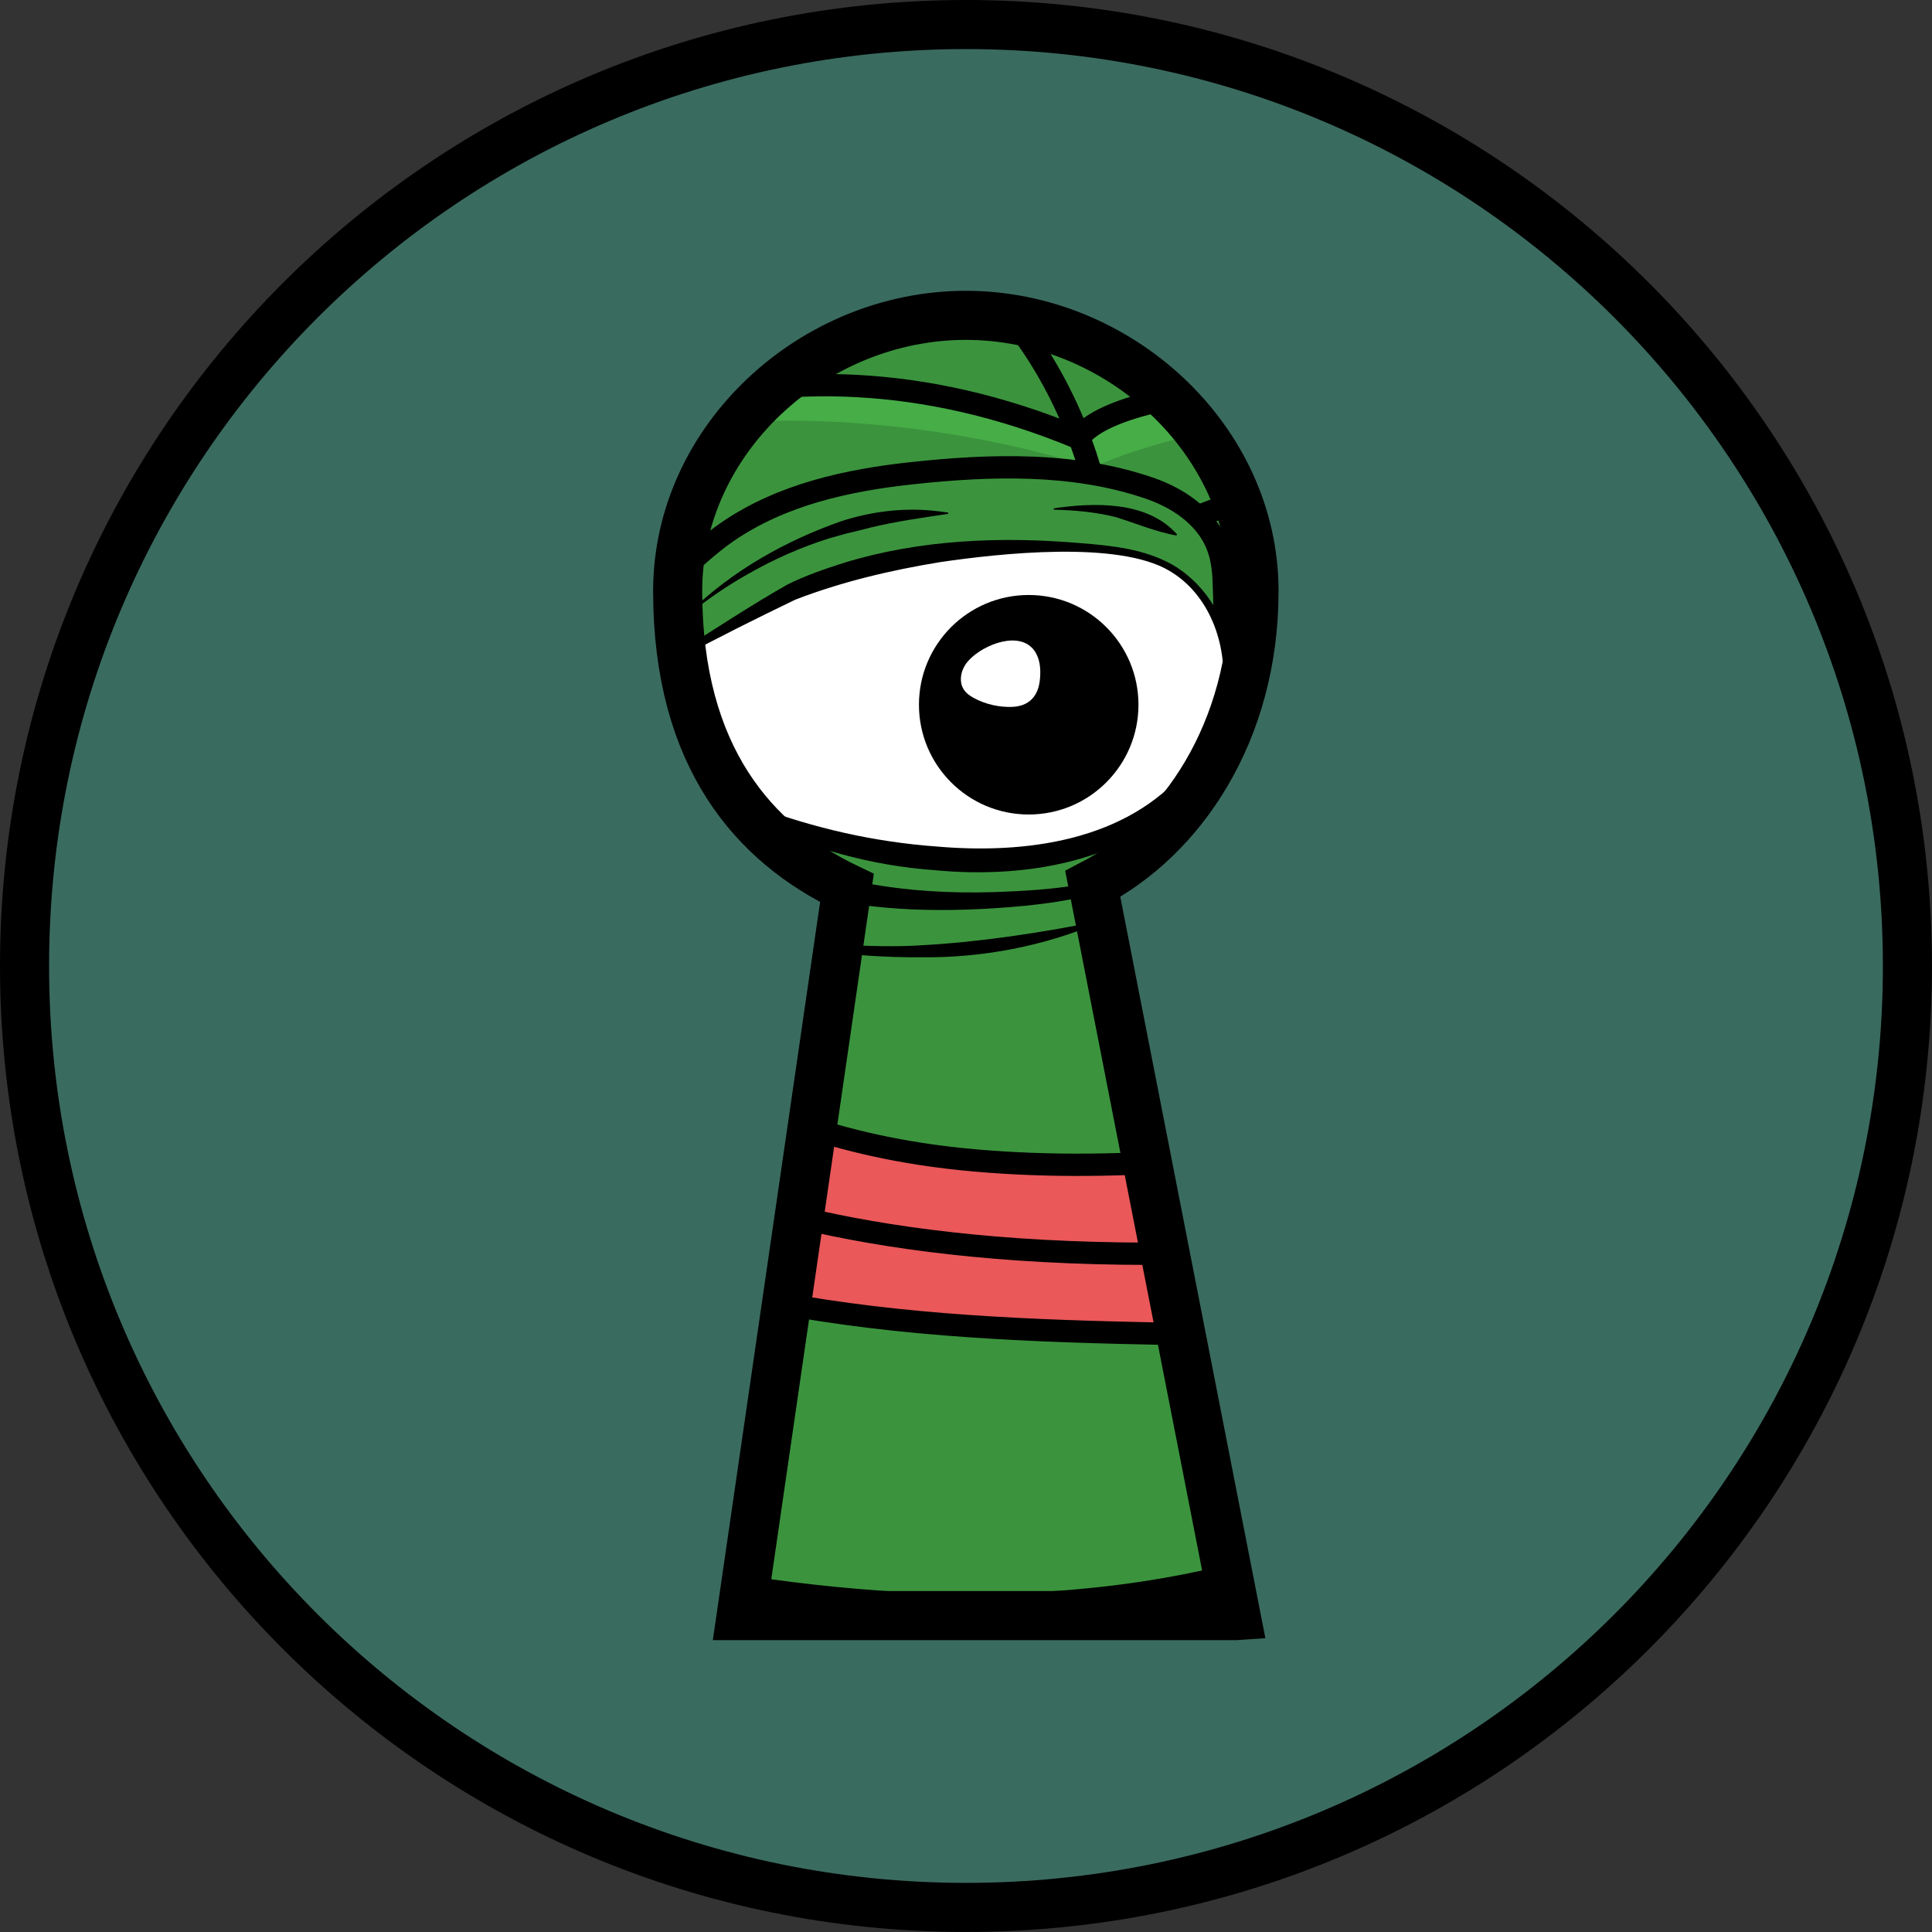 <?xml version="1.0" encoding="UTF-8"?><svg id="Layer_2" xmlns="http://www.w3.org/2000/svg" viewBox="0 0 433.03 433.03"><rect x="0" y="0" width="433.03" height="433.03" fill="#333333" stroke="none"/><defs><style>.cls-1,.cls-2,.cls-3{stroke:#000;stroke-miterlimit:10;}.cls-1,.cls-4{fill:#3b943d;}.cls-1,.cls-3{stroke-width:5px;}.cls-2{fill:#3a6b5f;stroke-width:11px;}.cls-5{fill:#ea5859;}.cls-6{fill:#fff;}.cls-7{fill:#47ad47;}.cls-3{fill:none;}</style></defs><g id="Layer_1-2"><path class="cls-4" d="m68.97,131.36S6.36,172.3,9.96,230.37c3.6,58.07,61.67,119.11,169.3,126.94,99.69,7.25,176.26-19.86,166.74-76.29,0,0,57.79-19.4,39.81-48.02,0,0-4.44-31.48-17.51-35.68,0,0,5.98-4.34,5.51-10.2,0,0,31-8.15,21.4-25.73,0,0,18.4-23.12-7.7-34.71,0,0,2.86-15.72-19.2-24.67,0,0-15.12-12.85-33.15-15.05,0,0-16.38-44.46-59.63-43.9-48.11.63-59.63,17.06-59.63,17.06,0,0-28.76-30.12-85.39-8.87-42.4,15.91-61.53,80.12-61.53,80.12Z"/><path class="cls-7" d="m244.51,104.73s-63.69-22.16-122.48-1.95c0,0,53.3-32.5,119.96-4.47l2.52,6.42Z"/><path class="cls-7" d="m244.97,104.73s42.73-20.75,115.08-9.2c0,0-25.32-14.66-82.4-8.59,0,0-43.59,1.98-32.68,17.79Z"/><path class="cls-7" d="m310.79,54.61c-8.91-6.72-20.53-11.76-35.26-11.57-48.11.63-59.63,17.06-59.63,17.06l10.03,10.18s40.3-31.92,84.87-15.67Z"/><path class="cls-7" d="m92.16,170.25c.24-1.66-.33-3.32-.82-4.92-5.35-17.42-2.63-36.66,4.94-53.24,7.57-16.58,19.68-30.72,33.12-43.03,8.2-7.51,17.04-14.53,23.57-23.53-1.05,1.45-18.63,3.92-21.77,5.3-7.78,3.44-14.96,8.16-21.4,13.69-13.16,11.29-23.37,25.96-30.36,41.77-3.61,8.17-6.55,16.78-11.85,23.98-4.64,6.31-10.86,11.23-16.71,16.44-18.03,16.08-33.36,36.34-38.66,59.91-5.83,25.88,1.21,53.69,15.83,75.83,14.62,22.14,36.29,38.97,59.89,51.1-19.47-14.14-34.23-35.51-37.69-59.32-2.62-18.08,1.29-36.69,8.77-53.36,7.48-16.66,18.41-31.56,30.22-45.5,1.29-1.52,2.64-3.14,2.92-5.12Z"/><path class="cls-3" d="m385.68,233.96s-3.41-23.03-17.37-36.64"/><path class="cls-3" d="m348.46,297.59c-17.74,51.07-89.79,65.89-151.67,61.4-104.4-7.57-186.82-56.09-186.82-128.62,0-37.48,22.66-73.22,59-99.01"/><path class="cls-3" d="m64.45,153.29s9.12-86.61,76.58-105.76c67.47-19.15,96.64,31.91,103.94,60.17"/><path class="cls-3" d="m215.89,60.11c9.89-8.03,30.6-20.17,62.81-16.77,37.2,3.93,51.16,27.74,56.45,43.61"/><path class="cls-3" d="m264.62,120.01c.19-.96.63-1.84,1.42-2.6,1.35-1.3,3.16-1.98,4.91-2.63,22.82-8.42,46.36-15.86,70.91-16,16.12-.09,42.43,5.71,45.38,25.21.13.89.21,1.79.23,2.69-37.18,7.26-74.36,14.52-111.55,21.78-.73.14-1.55.27-2.18-.13-.57-.36-.82-1.04-1.03-1.68-1.8-5.32-3.59-10.64-5.39-15.97-.99-2.93-3.39-7.26-2.71-10.66Z"/><path class="cls-6" d="m268.68,147.57s35.38-25,95.43-25.07,44.69,59.52-21.41,56.26c-66.1-3.26-78.67-3.72-74.02-31.19Z"/><path d="m268.46,147.44c20.59-15.37,49.5-23.94,74.94-25.97,13.1-.64,27.2-1.17,39.87,2.77,14.39,4.44,24,16.31,17.33,31.44-9.34,19.3-32.88,25.5-52.7,25.81-6.49-.03-13.51-.45-19.97-.79-6.61-.43-13.23-.81-19.85-1.44-9.96-1.04-20.21-1.85-29.72-5.53-12.39-4.83-12.72-14.81-9.9-26.28h0Zm.42.27c-.95,10.41-.94,19.34,10.64,22.91,9.29,2.84,19.19,3.13,28.92,3.8,6.57.34,13.17.69,19.77.95,5.55.22,14.19.81,19.69.89,12.76.09,25.84-2.19,36.93-8.65,5.37-3.29,10.36-7.54,13.31-13.13,4.9-9.13,2.24-19.16-6.55-24.68-8.26-5.37-18.52-6.28-28.17-5.89,0,0-9.84.65-9.84.65-29.23,2.74-58.68,9.15-84.71,23.15h0Z"/><circle cx="353.97" cy="153.85" r="24.83"/><path class="cls-1" d="m134.58,158.26c-4.64.83-8.85,3.87-13.87,2.96-6.66-1.22-5.06-9.04-2.61-13.33,4.35-7.62,13.68-6.03,20.58-9.49,9.18-4.61,15.95-13.43,24.36-19.2,12.2-8.38,26.96-11.59,41.46-13.15,17.56-1.89,36.15-2.46,53.11,3.36,6.21,2.13,12.18,6.06,14.88,12.05,1.31,2.89,1.73,6.04,1.79,9.18.04,1.77.55,8.55-.57,9.82-.73.83-1.56.4-2.56.75-3.08,1.07-7.23.9-10.45,1.3-12.55,1.56-25.1,3.13-37.65,4.69-26.63,3.32-53.25,6.64-79.88,9.97-2.85.36-5.77.57-8.6,1.08Z"/><path class="cls-6" d="m134.58,158.26s-.07-.07-.1-.11c-.87-.95,40.11-24.4,44.12-26.01,20.35-8.14,42.68-10.59,64.45-9.33,5.71.33,11.51.93,16.79,3.14,12.87,5.39,18.14,21.55,14.62,34.41-3.33,12.18-13.33,21.8-24.89,26.89-11.55,5.09-24.53,6.1-37.13,5.36-29.03-1.69-58.15-12.98-77.85-34.35Z"/><path d="m134.39,158.42s-.06-.06-.06-.06c-.04-.06,0,.05-.1-.15-.04-.31.07-.3.09-.38,1.19-1.19,2.7-2,4.07-2.95,2.74-1.77,10.49-6.7,13.37-8.52,8.16-5.14,16.36-10.6,24.78-15.37,4.02-1.99,8.37-3.49,12.65-4.85,17.1-5.24,35.22-5.92,52.91-4.41,7.07.56,14.42,1.29,20.75,4.88,9.55,5.61,14.36,17.07,13.93,27.92-.26,7.39-3.19,14.56-7.7,20.38-13.76,17.97-38.29,22.16-59.59,20.13-28.51-2.04-55.93-15.6-75.1-36.62h0Zm.37-.34c9.55,10.23,21.78,17.83,34.81,22.72,12.94,4.85,26.56,7.94,40.34,8.93,19.9,1.73,42.54-1.16,56.04-17.32,4.32-5.1,7.45-11.35,8.1-18.06,1.02-10.01-2.99-21.17-11.97-26.42-11.47-6.82-38.07-3.89-51.35-1.94-11.06,1.81-22.02,4.38-32.48,8.42-8.65,4.16-17.38,8.54-25.84,13.06-5.94,3.22-12.55,6.83-17.71,10.58-.09-.15,0,0,0-.02l.06.06h0Z"/><circle cx="230.57" cy="157.96" r="24.6"/><path d="m236.17,113.94c9.13-1.34,20.99-1.69,27.64,5.83,0,0-.15.26-.15.26-4.82-.91-8.89-2.66-13.45-4.09-4.55-1.17-9.29-1.59-14.01-1.7,0,0-.02-.3-.02-.3h0Z"/><path d="m154.61,137.17c9.59-9.29,21.48-15.99,34.04-20.38,6.38-2.05,13.21-2.96,19.89-2.38,1.34.14,2.67.27,3.98.47v.3c-5.96.88-11.65,1.68-17.37,3.06-1.17.33-4.43,1.11-5.66,1.4,0,0-3.75,1.06-3.75,1.06-6.22,1.95-12.21,4.62-17.9,7.85-4.57,2.57-8.96,5.51-13.03,8.84l-.21-.22h0Z"/><path d="m278.87,128.89c12.45-8.24,27.14-12.33,41.71-14.91,14.65-2.69,29.78-2.8,44.42-.04,0,0-.03.3-.03.3-3.72.19-7.41.23-11.09.25-10.95.43-22.05.57-32.95,1.86-10.9,1.43-21.75,3.86-31.99,7.94-3.41,1.37-6.78,2.9-9.9,4.84,0,0-.17-.24-.17-.24h0Z"/><path class="cls-3" d="m119,104.73s50.64-36.72,122.98-6.42"/><path class="cls-3" d="m369.5,104.73s-9.73-25.33-85.81-18.4c-26.87,2.45-38.31,6.99-41.88,11.85"/><path d="m270.24,170.14c5.64,14.32-6.93,24.39-19.23,28.56-9.15,3.15-18.74,4.28-28.31,4.88-15.95,1.02-32.32.23-47.6-4.82-12.18-3.98-23.61-10.32-33.47-18.45,0,0,.27-.42.27-.42,5.67,2.83,11.33,5.6,17.07,8.02,11.47,4.81,23.46,7.99,35.68,10.14,9.18,1.68,18.54,2.18,27.89,1.91,14.58-.49,32.72-1.73,43.56-12.55,4.22-4.49,5.83-11.23,3.67-17.09,0,0,.47-.18.47-.18h0Z"/><path d="m318.53,215.7c-3.67-8.42-10.07-15.27-17.12-20.97-5.48-4.03-11.46-7.27-16.89-11.39-1.91-1.29-3.83-2.6-5.66-4.22,0,0,.19-.46.19-.46,4.77.59,9.39,2.1,13.65,4.31,4.32,2.13,7.87,5.49,11.34,8.76,2.56,2.5,5.02,5.13,7.11,8.04,3.49,4.75,6.46,10.06,7.86,15.82,0,0-.48.13-.48.13h0Z"/><path d="m395.22,161.38c3.56,6.98-.32,15.41-6.29,19.75-9.87,7.44-22.64,9.51-34.55,10.81-9.49,1.02-19.05,1.6-28.63,1.38-9.52-.32-19.36-.81-28.32-4.32,9.37,1.44,18.83.84,28.25.41,9.4-.57,18.79-1.44,28.17-2.45,14.58-1.52,45.08-4.92,41.38-25.59h0Z"/><path d="m312.79,204.21c17.79-.49,43.45,1.19,56.94-11.81,1.93-1.97,3.61-4.31,4.4-7.17.19,1.49-.07,3.03-.51,4.49-8.16,21.45-42.68,20.9-60.83,14.49h0Z"/><path d="m154.76,205.76c11.06,3.47,22.72,5.14,34.25,6.01,5.55.28,11.83.47,17.36.11,13.48-.74,26.9-2.81,40.12-5.44,0,0,.09.29.09.29-12.63,5.33-26.42,8.01-40.15,7.82-3.42.06-8.3-.11-11.74-.35-5.43-.36-12.13-1.16-17.46-2.12-7.68-1.42-15.27-3.32-22.59-6.04l.11-.28h0Z"/><path d="m86.24,249.59c-1.76-13.32,5.76-27.89,18.78-32.42,4.28-1.47,8.79-2.08,13.21-1.68l.03.3c-4.23,1.24-8.32,2.45-12.14,4.17-3.8,1.69-7.53,3.6-10.55,6.5-6.17,5.85-9.11,14.64-9.04,23.1,0,0-.3.03-.3.03h0Z"/><path class="cls-6" d="m231.24,145.13c.4.4.76.88,1.05,1.45.91,1.76.99,3.84.78,5.81-.38,3.72-2.48,5.93-6.3,6.05-2.85.09-5.73-.56-8.26-1.87-.94-.49-1.86-1.08-2.45-1.96-1.2-1.77-.73-4.28.56-5.99,2.73-3.61,10.83-7.22,14.62-3.48Z"/><path class="cls-6" d="m355.28,144.88c.26.44.45.93.58,1.49.38,1.74-.03,3.55-.65,5.22-1.18,3.14-3.52,4.57-6.85,3.8-2.49-.58-4.83-1.8-6.73-3.52-.7-.64-1.36-1.37-1.68-2.26-.64-1.81.35-3.88,1.86-5.07,3.2-2.51,11.05-3.78,13.48.34Z"/><path class="cls-5" d="m132.93,224.31c2,.53,3.56,2.11,5.06,3.56,20.2,19.62,48.69,28.71,76.75,31.09,28.06,2.38,56.22-1.31,84.26-3.88,19.8-1.82,39.81-3.11,58.93-8.55,9.82-2.79,19.82-7.04,25.93-15.21,6.45,5.92,8.93,15.79,6.04,24.05-2.88,8.26-10.97,14.44-19.7,15.07,1.75,6.29,3.21,13.54-.49,18.92-3.05,4.43-8.71,6.16-14,7.15-10.53,1.97-21.3,2.2-32.02,2.34-54.75.75-112.85,2.07-166.51-10.45-19.88-4.64-38.67-13.38-52.16-29.11-2.84-3.32-5.5-7.03-6.26-11.33-2.34-13.2,22.89-26.19,33.94-23.7.07.02.14.03.22.05Z"/><path class="cls-3" d="m132.48,225.46c4.51,1.63,8.26,4.98,12.06,7.98,20.07,15.84,45.5,23.75,70.93,26.36,33.38,3.42,68.79-.56,101.82-6.02,13.86-2.29,27.68-5.17,41.04-9.58,6.64-2.19,13.17-4.76,19.47-7.81,7.94-3.85,9.5-4.81,11.23,5.14.88,5.06,1.11,10.36-.44,15.26-2.46,7.76-10.2,13.02-18.14,13.9,1.49,5.32,2.94,11.2.55,16.18-2.57,5.34-8.72,7.85-14.48,9.22-10.51,2.49-21.41,2.72-32.22,2.87-24.79.35-49.58.38-74.37-.27-29.1-.76-58.35-2.47-86.72-9.01-17.79-4.1-35.49-10.27-49.93-21.44-6.65-5.14-13.19-12.27-14.63-20.86-1.57-9.35,8.29-16.06,15.82-19.8,5.11-2.54,11.04-4.04,16.55-2.58.5.13.98.28,1.46.46Z"/><path class="cls-3" d="m126.23,248.85s50.06,54.67,246.56,21.46"/><path class="cls-2" d="m216.51,5.5C99.97,5.5,5.5,99.97,5.5,216.51s94.47,211.01,211.01,211.01,211.01-94.47,211.01-211.01S333.05,5.5,216.51,5.5Zm60.5,356.61h-110.88l23.7-163.07c-20.8-9.95-37.94-29.31-37.94-66.55,0-34.14,30.45-61.81,64.59-61.81s64.59,27.67,64.59,61.81c0,31.68-16.32,55.34-36.14,65.64l32.09,163.98Z"/></g></svg>